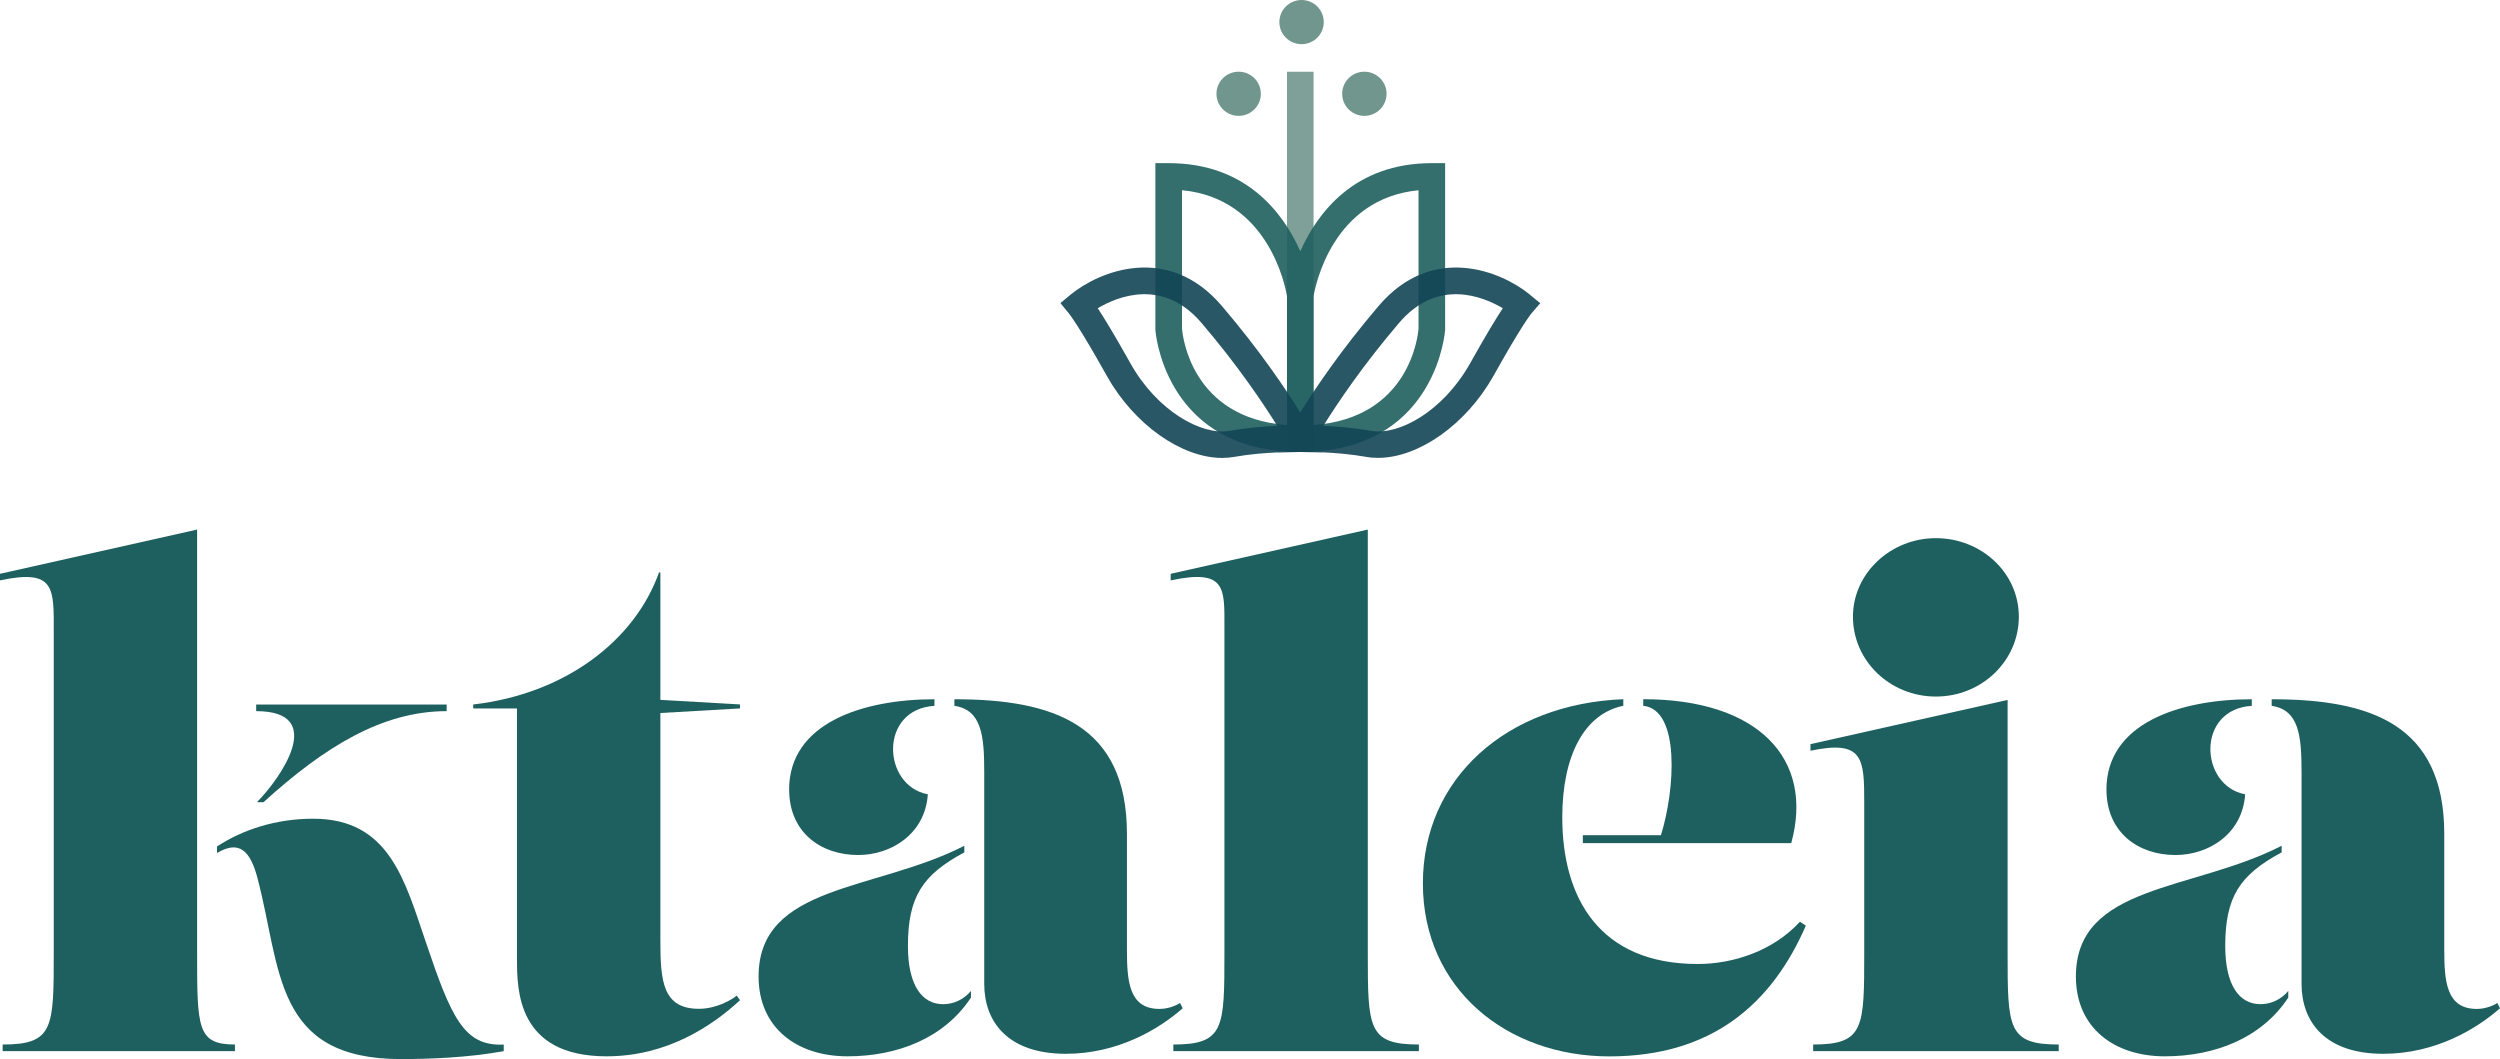 <svg width="144" height="61" viewBox="0 0 144 61" fill="none" xmlns="http://www.w3.org/2000/svg">
<g clip-path="url(#clip0_101_204)">
<path d="M0.153 60.544V60.164C3.096 60.164 3.096 59.213 3.096 54.841V36.434C3.096 33.887 3.21 32.746 0 33.431V33.051L11.354 30.503V54.841C11.354 59.213 11.354 60.164 13.533 60.164V60.544H0.153ZM14.832 50.58C14.412 48.983 13.762 48.375 12.501 49.135V48.755C13.953 47.805 15.864 47.158 18.043 47.158C22.438 47.158 23.317 50.732 24.543 54.309C25.995 58.605 26.722 60.278 29.015 60.167V60.547C26.913 60.927 24.696 61.003 23.091 61.003C15.749 61.003 16.208 55.795 14.832 50.583V50.58ZM14.794 46.208C16.093 44.915 18.922 40.962 14.756 40.962V40.581H25.728V40.962C22.021 40.962 18.692 43.014 15.176 46.208H14.794Z" fill="#1E605F"/>
<path d="M42.624 40.806L38.038 41.069V54.154C38.038 56.472 38.152 58.107 40.254 58.107C41.286 58.107 42.165 57.575 42.433 57.347L42.624 57.613C41.019 59.096 38.42 60.844 34.939 60.844C29.779 60.844 29.779 57.005 29.779 55.218V40.806H27.257V40.578C32.531 39.97 36.547 36.928 37.961 32.971H38.038V40.312L42.624 40.575V40.803V40.806Z" fill="#1E605F"/>
<path d="M43.694 56.248C43.694 50.925 50.424 51.344 55.545 48.717V49.097C53.138 50.39 52.297 51.644 52.297 54.496C52.297 56.739 53.099 57.841 54.322 57.841C54.934 57.841 55.507 57.575 55.927 57.081V57.461C54.399 59.78 51.723 60.844 48.815 60.844C45.907 60.844 43.694 59.21 43.694 56.244V56.248ZM45.452 45.486C45.452 41.646 49.694 40.277 53.825 40.277V40.657C50.615 40.847 50.806 45.258 53.443 45.752C53.29 48.033 51.341 49.249 49.43 49.249C47.252 49.249 45.456 47.919 45.456 45.486H45.452ZM56.692 56.666V44.459C56.692 42.368 56.539 40.886 54.972 40.657V40.277C60.67 40.277 64.912 41.722 64.912 48.036V54.693C64.912 56.517 65.027 58.114 66.785 58.114C67.282 58.114 67.74 57.924 67.97 57.772L68.123 58.076C66.785 59.255 64.415 60.699 61.393 60.699C58.068 60.699 56.692 58.874 56.692 56.669V56.666Z" fill="#1E605F"/>
<path d="M67.584 60.544V60.164C70.527 60.164 70.527 59.213 70.527 54.841V36.13C70.527 33.887 70.641 32.746 67.431 33.431V33.051L78.785 30.503V54.841C78.785 59.213 78.785 60.164 81.728 60.164V60.544H67.584Z" fill="#1E605F"/>
<path d="M104.017 53.317C102.067 57.803 98.628 60.848 92.701 60.848C86.773 60.848 81.958 56.932 81.958 50.884C81.958 44.836 86.773 40.54 93.503 40.274V40.654C91.248 41.11 89.987 43.543 89.987 47.082C89.987 51.72 92.127 55.526 97.787 55.526C99.851 55.526 102.144 54.765 103.676 53.092L104.02 53.321L104.017 53.317ZM95.671 48.105C96.488 45.486 96.786 40.868 94.65 40.654V40.274C101.265 40.274 104.513 43.695 103.176 48.565H91.172V48.109H95.671V48.105Z" fill="#1E605F"/>
<path d="M104.437 60.544V60.164C107.38 60.164 107.38 59.213 107.38 54.841V46.246C107.38 43.699 107.342 42.596 104.284 43.243V42.862L115.638 40.315V54.841C115.638 59.213 115.638 60.164 118.581 60.164V60.544H104.437ZM106.73 35.522C106.73 33.013 108.909 30.998 111.507 30.998C114.106 30.998 116.285 32.974 116.285 35.522C116.285 38.069 114.144 40.122 111.507 40.122C108.87 40.122 106.73 38.069 106.73 35.522Z" fill="#1E605F"/>
<path d="M119.571 56.248C119.571 50.925 126.301 51.344 131.423 48.717V49.097C129.015 50.39 128.174 51.644 128.174 54.496C128.174 56.739 128.977 57.841 130.2 57.841C130.811 57.841 131.384 57.575 131.805 57.081V57.461C130.276 59.78 127.601 60.844 124.693 60.844C121.785 60.844 119.571 59.21 119.571 56.244V56.248ZM121.33 45.486C121.33 41.646 125.572 40.277 129.703 40.277V40.657C126.492 40.847 126.684 45.258 129.321 45.752C129.168 48.033 127.219 49.249 125.308 49.249C123.129 49.249 121.333 47.919 121.333 45.486H121.33ZM132.569 56.666V44.459C132.569 42.368 132.416 40.886 130.849 40.657V40.277C136.544 40.277 140.79 41.722 140.79 48.036V54.693C140.79 56.517 140.904 58.114 142.662 58.114C143.159 58.114 143.618 57.924 143.847 57.772L144 58.076C142.662 59.255 140.293 60.699 137.27 60.699C133.945 60.699 132.569 58.874 132.569 56.669V56.666Z" fill="#1E605F"/>
<path opacity="0.9" d="M75.662 4.133H74.13V26.035H75.662V4.133Z" fill="#71968D"/>
<path opacity="0.9" d="M82.475 9.397C78 9.397 75.871 12.28 74.898 14.471C73.925 12.28 71.791 9.397 67.317 9.397H66.549V19.005C66.556 19.074 67.028 25.572 74.13 26.011V26.035H75.662V26.011C82.76 25.572 83.236 19.074 83.24 19.005V9.397H82.475ZM74.13 24.483C68.606 24.079 68.116 19.326 68.084 18.932V10.956C73.046 11.429 74.032 16.465 74.13 17.056V24.476V24.483ZM81.707 18.932C81.676 19.34 81.179 24.079 75.662 24.483V17.063C75.763 16.461 76.753 11.436 81.707 10.959V18.932Z" fill="#1E605F"/>
<path opacity="0.9" d="M88.121 16.969C86.46 15.611 82.507 14.001 79.421 17.609C77.212 20.194 75.7 22.465 74.894 23.761C74.092 22.461 72.577 20.194 70.367 17.609C67.285 14.001 63.328 15.611 61.667 16.969L61.08 17.46L61.566 18.051C61.587 18.079 62.133 18.746 63.748 21.642C65.322 24.462 68.07 26.377 70.395 26.377C70.631 26.377 70.86 26.356 71.086 26.318C71.969 26.159 72.882 26.09 73.591 26.059V26.066L74.887 26.035L76.187 26.062V26.055C76.892 26.087 77.806 26.159 78.688 26.315C78.914 26.356 79.143 26.373 79.38 26.373C81.707 26.373 84.452 24.455 86.03 21.639C87.617 18.794 88.17 18.099 88.212 18.051L88.719 17.464L88.114 16.969H88.121ZM70.822 24.815C69.241 25.098 66.663 23.709 65.096 20.899C64.186 19.271 63.595 18.307 63.231 17.754C64.377 17.073 66.986 16.005 69.203 18.597C71.312 21.065 72.785 23.27 73.567 24.528C72.803 24.562 71.802 24.639 70.822 24.815ZM84.695 20.899C83.125 23.709 80.55 25.098 78.97 24.815C77.99 24.639 76.989 24.562 76.225 24.528C77.007 23.27 78.48 21.065 80.589 18.597C82.802 16.005 85.411 17.073 86.561 17.754C86.196 18.307 85.606 19.271 84.695 20.899Z" fill="#134556"/>
<path d="M71.347 6.674C72.053 6.674 72.625 6.104 72.625 5.402C72.625 4.699 72.053 4.13 71.347 4.13C70.641 4.13 70.068 4.699 70.068 5.402C70.068 6.104 70.641 6.674 71.347 6.674Z" fill="#71968D"/>
<path d="M78.588 6.674C79.294 6.674 79.866 6.104 79.866 5.402C79.866 4.699 79.294 4.13 78.588 4.13C77.881 4.13 77.309 4.699 77.309 5.402C77.309 6.104 77.881 6.674 78.588 6.674Z" fill="#71968D"/>
<path d="M74.971 2.544C75.677 2.544 76.249 1.974 76.249 1.272C76.249 0.569 75.677 0 74.971 0C74.264 0 73.692 0.569 73.692 1.272C73.692 1.974 74.264 2.544 74.971 2.544Z" fill="#71968D"/>
</g>
<defs>
<clipPath id="clip0_101_204">
<rect width="144" height="61" fill="white"/>
</clipPath>
</defs>
</svg>
